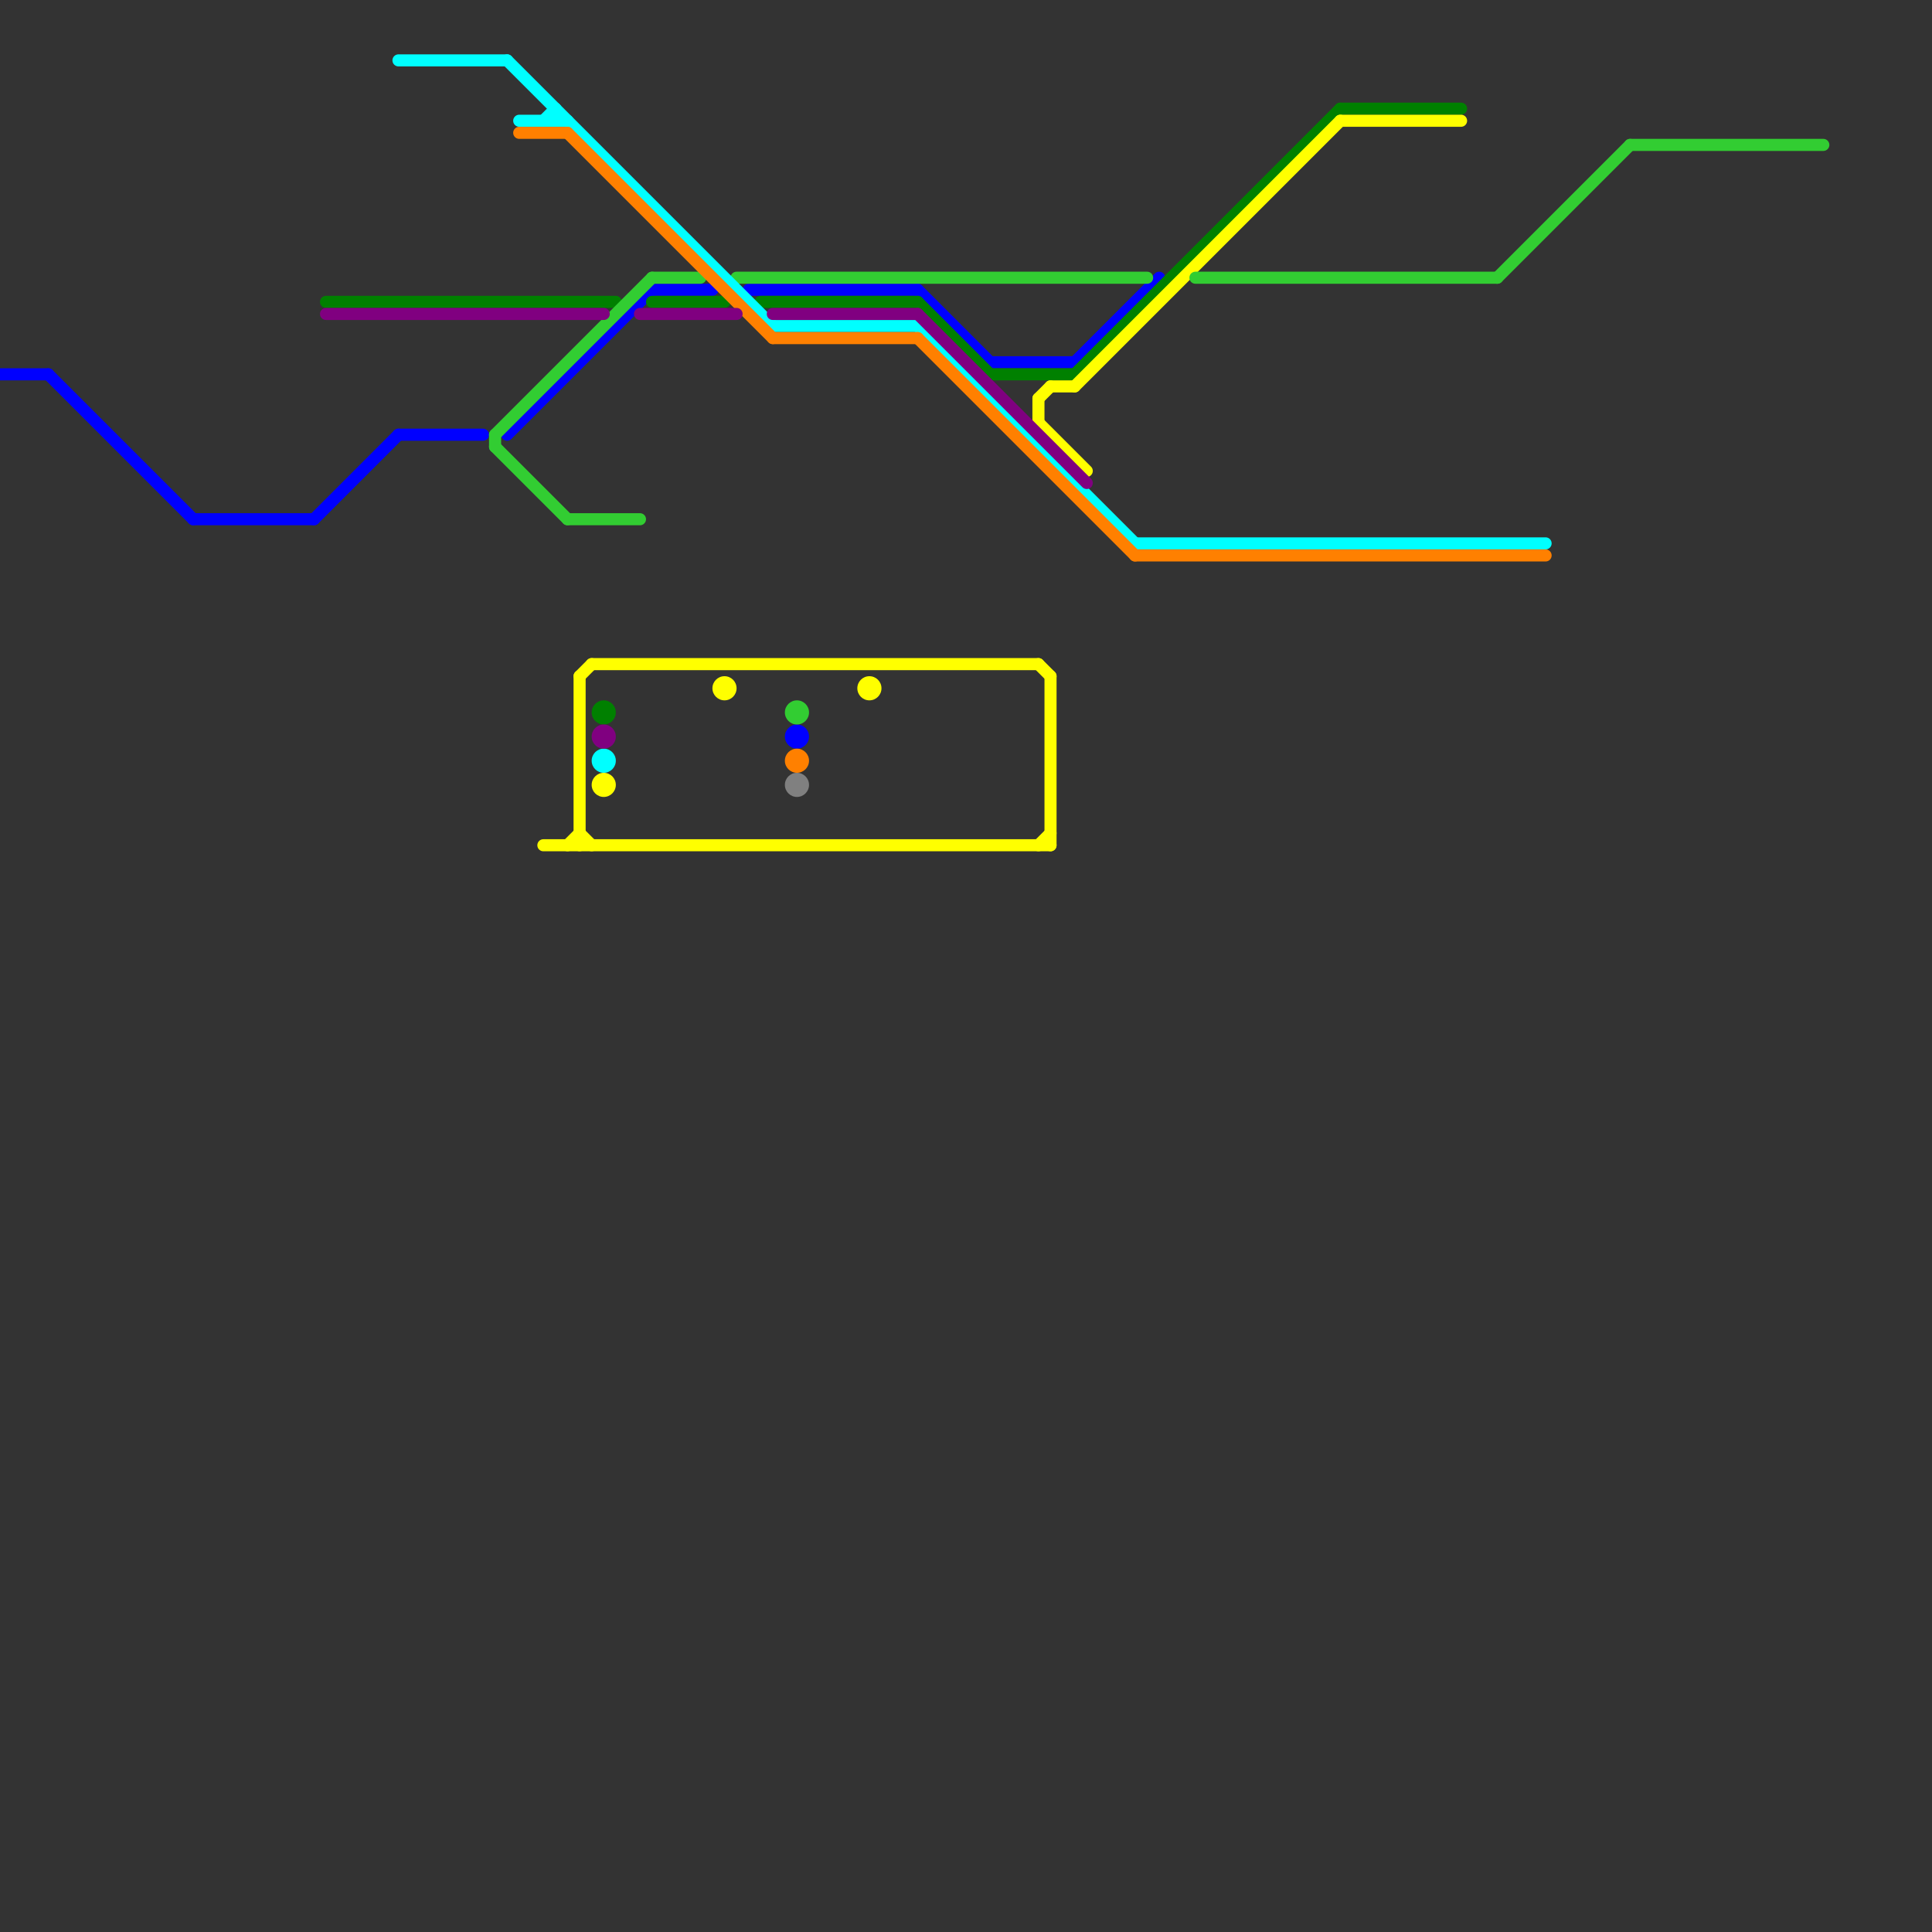 
<svg version="1.1" xmlns="http://www.w3.org/2000/svg" viewBox="0 0 160 160">
<rect x="0" y="0" width="160" height="160" fill="#333333" stroke="none"/>
<style>text { font: 1px Helvetica; font-weight: 600; white-space: pre; dominant-baseline: central; } line { stroke-width: 1; fill: none; stroke-linecap: round; stroke-linejoin: round; } .c0 { stroke: #0000ff } .c1 { stroke: #008000 } .c2 { stroke: #ffff00 } .c3 { stroke: #32cd32 } .c4 { stroke: #00ffff } .c5 { stroke: #ff8000 } .c6 { stroke: #800080 } .c7 { stroke: #808080 }</style><defs><g id="wm-xf"><circle r="1.2" fill="#000"/><circle r="0.9" fill="#fff"/><circle r="0.6" fill="#000"/><circle r="0.3" fill="#fff"/></g><g id="wm"><circle r="0.6" fill="#000"/><circle r="0.3" fill="#fff"/></g></defs><line class="c0" x1="33" y1="36" x2="40" y2="36"/><line class="c0" x1="76" y1="24" x2="82" y2="30"/><line class="c0" x1="0" y1="31" x2="4" y2="31"/><line class="c0" x1="26" y1="43" x2="33" y2="36"/><line class="c0" x1="82" y1="30" x2="89" y2="30"/><line class="c0" x1="42" y1="36" x2="54" y2="24"/><line class="c0" x1="62" y1="24" x2="76" y2="24"/><line class="c0" x1="4" y1="31" x2="16" y2="43"/><line class="c0" x1="16" y1="43" x2="26" y2="43"/><line class="c0" x1="54" y1="24" x2="59" y2="24"/><line class="c0" x1="89" y1="30" x2="96" y2="23"/><circle cx="66" cy="61" r="1" fill="#0000ff" /><line class="c1" x1="54" y1="25" x2="60" y2="25"/><line class="c1" x1="27" y1="25" x2="51" y2="25"/><line class="c1" x1="82" y1="31" x2="89" y2="31"/><line class="c1" x1="111" y1="9" x2="121" y2="9"/><line class="c1" x1="89" y1="31" x2="111" y2="9"/><line class="c1" x1="63" y1="25" x2="76" y2="25"/><line class="c1" x1="76" y1="25" x2="82" y2="31"/><circle cx="50" cy="59" r="1" fill="#008000" /><line class="c2" x1="86" y1="33" x2="86" y2="35"/><line class="c2" x1="86" y1="55" x2="87" y2="56"/><line class="c2" x1="49" y1="55" x2="86" y2="55"/><line class="c2" x1="87" y1="32" x2="89" y2="32"/><line class="c2" x1="87" y1="56" x2="87" y2="70"/><line class="c2" x1="45" y1="70" x2="87" y2="70"/><line class="c2" x1="86" y1="35" x2="90" y2="39"/><line class="c2" x1="86" y1="33" x2="87" y2="32"/><line class="c2" x1="48" y1="56" x2="49" y2="55"/><line class="c2" x1="89" y1="32" x2="111" y2="10"/><line class="c2" x1="111" y1="10" x2="121" y2="10"/><line class="c2" x1="47" y1="70" x2="48" y2="69"/><line class="c2" x1="48" y1="69" x2="49" y2="70"/><line class="c2" x1="48" y1="56" x2="48" y2="70"/><line class="c2" x1="86" y1="70" x2="87" y2="69"/><circle cx="72" cy="57" r="1" fill="#ffff00" /><circle cx="50" cy="65" r="1" fill="#ffff00" /><circle cx="60" cy="57" r="1" fill="#ffff00" /><line class="c3" x1="41" y1="37" x2="47" y2="43"/><line class="c3" x1="54" y1="23" x2="58" y2="23"/><line class="c3" x1="124" y1="23" x2="135" y2="12"/><line class="c3" x1="61" y1="23" x2="95" y2="23"/><line class="c3" x1="47" y1="43" x2="53" y2="43"/><line class="c3" x1="41" y1="36" x2="41" y2="37"/><line class="c3" x1="99" y1="23" x2="124" y2="23"/><line class="c3" x1="135" y1="12" x2="151" y2="12"/><line class="c3" x1="41" y1="36" x2="54" y2="23"/><circle cx="66" cy="59" r="1" fill="#32cd32" /><line class="c4" x1="43" y1="10" x2="47" y2="10"/><line class="c4" x1="46" y1="9" x2="46" y2="10"/><line class="c4" x1="76" y1="27" x2="94" y2="45"/><line class="c4" x1="33" y1="5" x2="42" y2="5"/><line class="c4" x1="42" y1="5" x2="64" y2="27"/><line class="c4" x1="64" y1="27" x2="76" y2="27"/><line class="c4" x1="94" y1="45" x2="128" y2="45"/><line class="c4" x1="45" y1="10" x2="46" y2="9"/><circle cx="50" cy="63" r="1" fill="#00ffff" /><line class="c5" x1="47" y1="11" x2="64" y2="28"/><line class="c5" x1="43" y1="11" x2="47" y2="11"/><line class="c5" x1="76" y1="28" x2="94" y2="46"/><line class="c5" x1="64" y1="28" x2="76" y2="28"/><line class="c5" x1="94" y1="46" x2="128" y2="46"/><circle cx="66" cy="63" r="1" fill="#ff8000" /><line class="c6" x1="64" y1="26" x2="76" y2="26"/><line class="c6" x1="53" y1="26" x2="61" y2="26"/><line class="c6" x1="27" y1="26" x2="50" y2="26"/><line class="c6" x1="76" y1="26" x2="90" y2="40"/><circle cx="50" cy="61" r="1" fill="#800080" /><circle cx="66" cy="65" r="1" fill="#808080" />
</svg>
